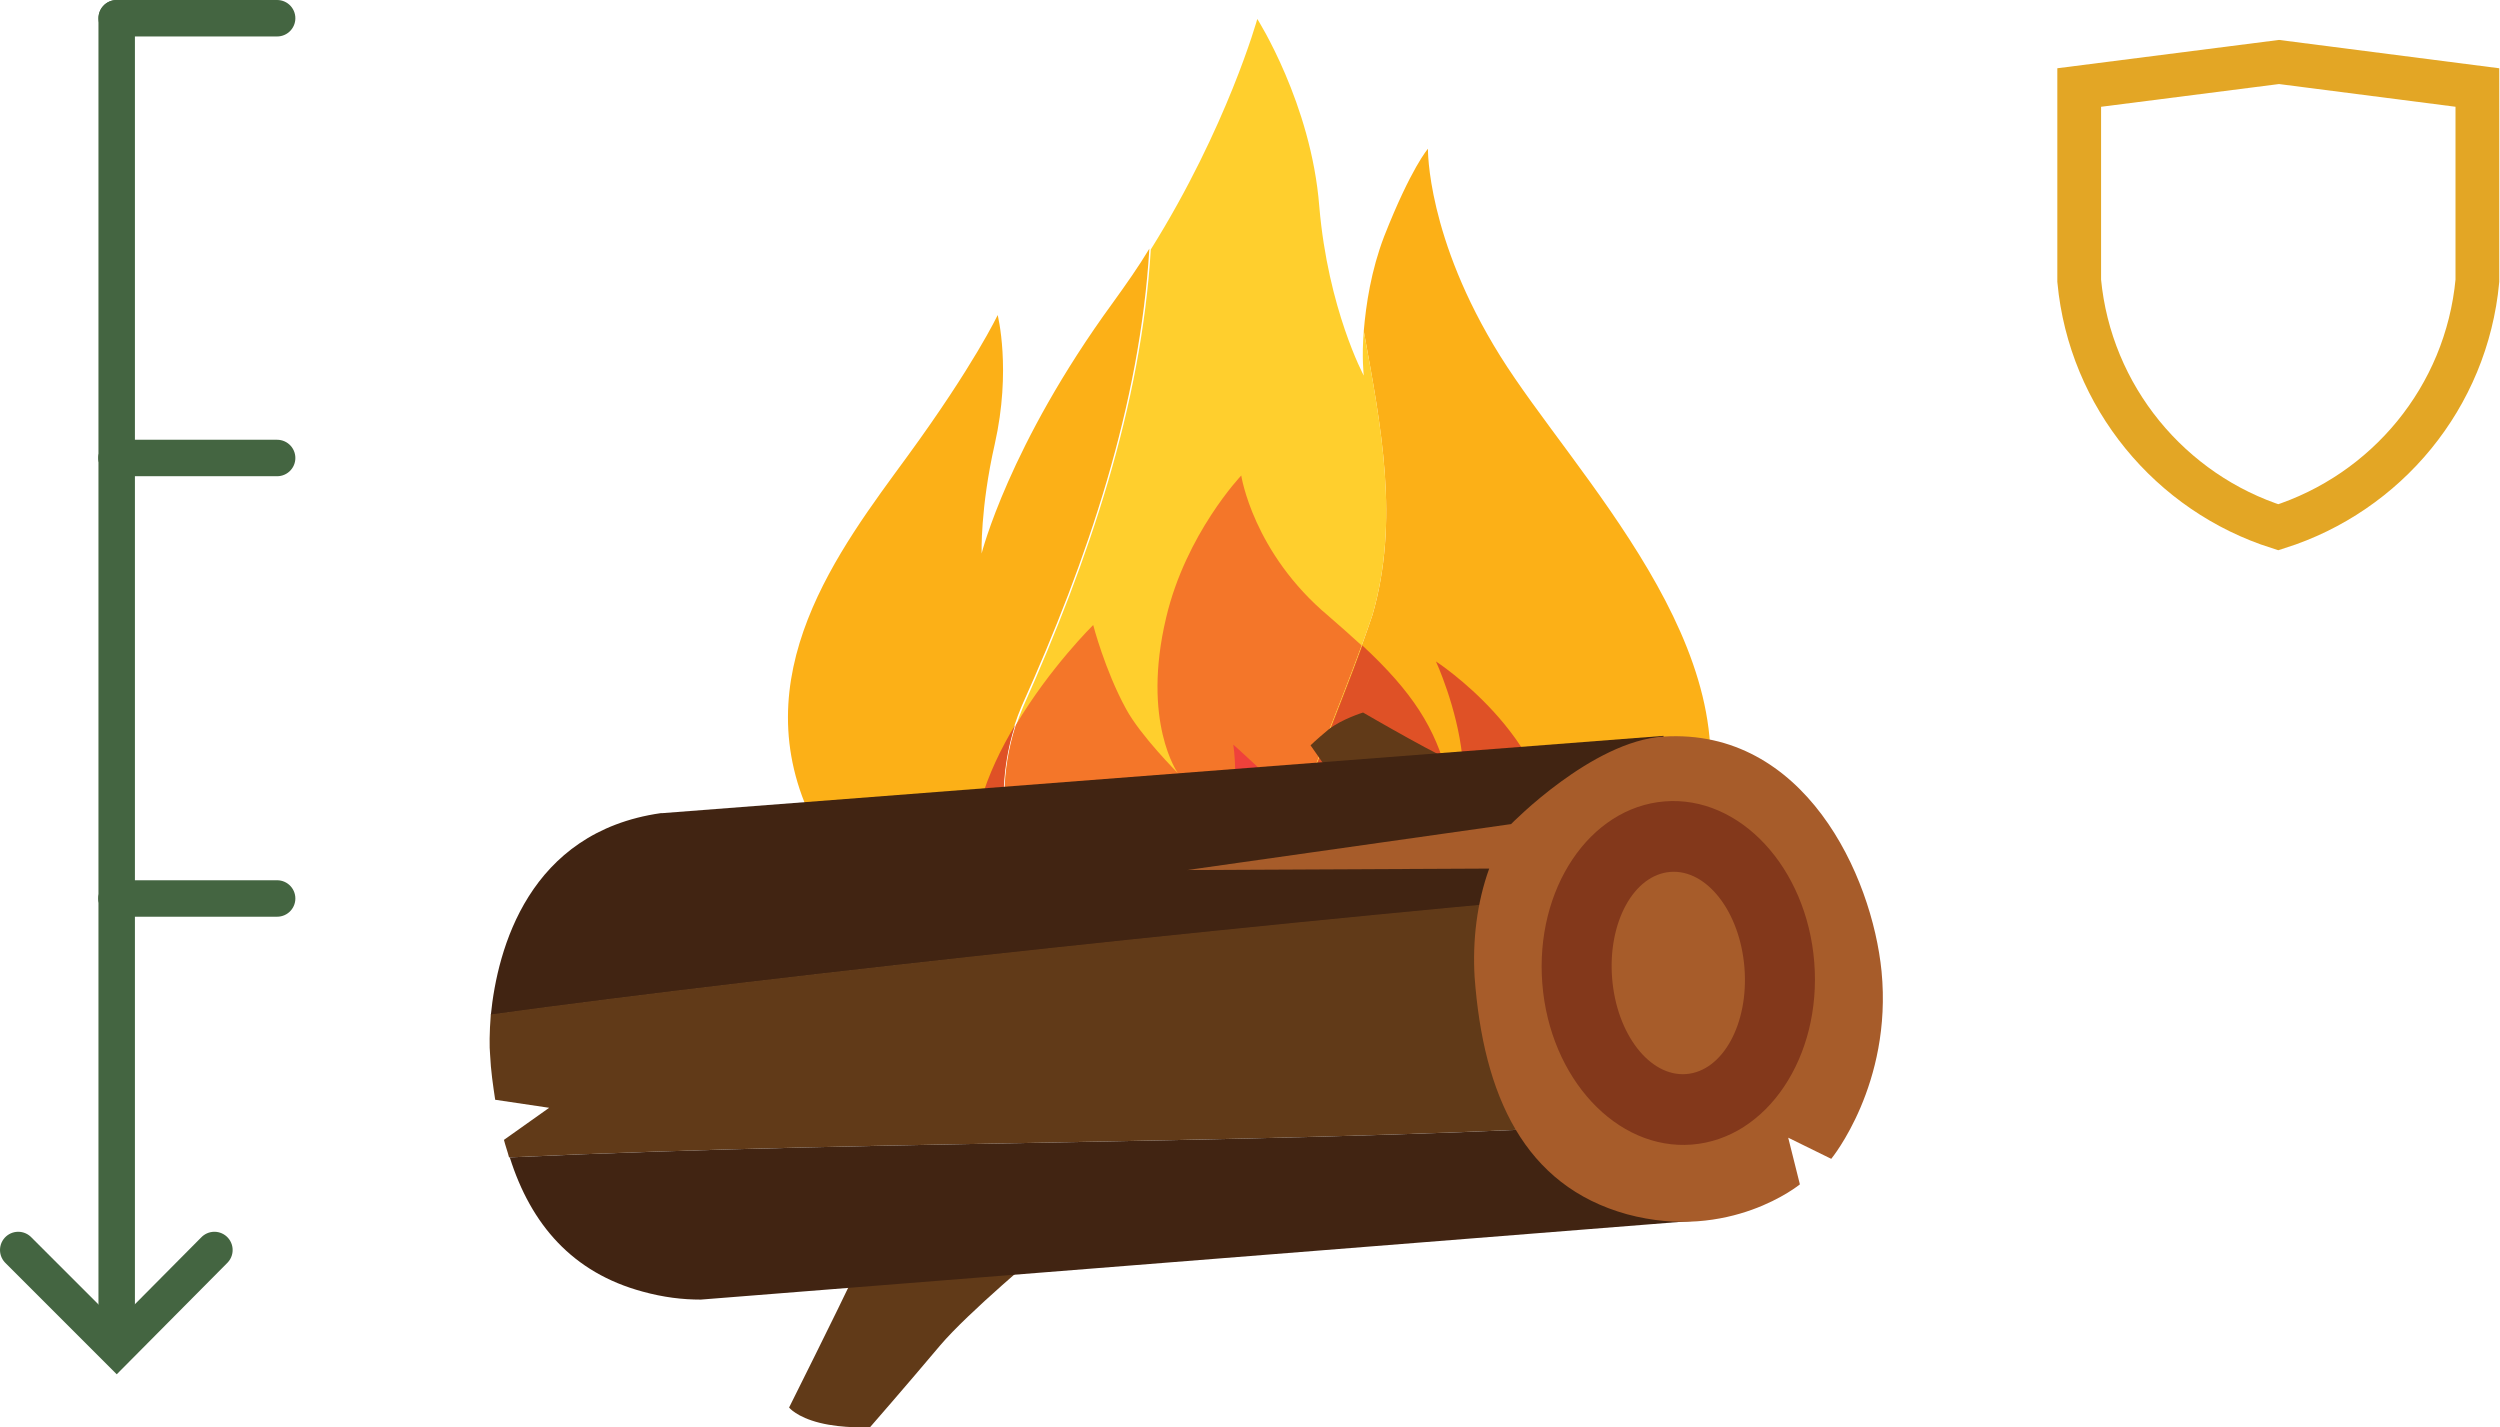 <?xml version="1.0" encoding="utf-8"?>
<!-- Generator: Adobe Illustrator 19.2.1, SVG Export Plug-In . SVG Version: 6.00 Build 0)  -->
<svg version="1.1" id="Layer_11" xmlns="http://www.w3.org/2000/svg" xmlns:xlink="http://www.w3.org/1999/xlink" x="0px" y="0px"
	 viewBox="0 0 342.8 195.7" style="enable-background:new 0 0 342.8 195.7;" xml:space="preserve">
<style type="text/css">
	.st0{fill:#FCB017;}
	.st1{fill:#FFCF2D;}
	.st2{fill:#F47629;}
	.st3{fill:#DF5126;}
	.st4{fill:#EF413B;}
	.st5{fill:#613A18;}
	.st6{fill:#412412;}
	.st7{fill:#A75C2A;}
	.st8{fill:#83381B;}
	.st9{fill:none;stroke:#E3A625;stroke-width:6;stroke-miterlimit:10;}
	.st10{fill:none;stroke:#446541;stroke-width:5;stroke-linecap:round;stroke-miterlimit:10;}
</style>
<g>
	<path class="st0" d="M140.1,96.8c9.1-20.2,16.2-41.3,17.5-62.7c-1.5,2.5-3.2,4.9-5,7.4c-14.3,19.6-18,34.4-18,34.4s-0.2-6.2,1.8-15
		c2.3-10.2,0.4-17.7,0.4-17.7s-3.2,6.8-12.4,19.4c-9.2,12.6-22.9,30.2-12.8,50.3c7,14.1,23,22.7,38.8,26.7
		C139.3,127.6,134.1,110.9,140.1,96.8z"/>
	<path class="st0" d="M205.7,48.8c-10.1-16.2-9.9-28.4-9.9-28.4s-2.3,2.6-6,12c-1.8,4.7-2.5,9.4-2.8,13c2.4,13.1,4.9,26.1,1.2,38.9
		c-6.3,18.8-17.9,39.5-13.5,57.8c19.8-0.7,51.6-6.4,58.5-28.7C240.6,89.3,215.8,65,205.7,48.8z"/>
	<path class="st1" d="M188.2,84.3c3.7-12.8,1.2-25.9-1.2-38.9c-0.3,3.6,0,6.1,0,6.1s-4.9-9.1-6.1-23.2c-1.1-14.1-8.5-25.7-8.5-25.7
		s-4.1,14.8-14.6,31.6c-1.3,21.4-8.5,42.6-17.5,62.7c-6,14.1-0.8,30.8,10.3,42.9c6.8,1.7,13.6,2.5,19.7,2.5c1.4,0,2.9,0,4.5-0.1
		C170.3,123.7,181.9,103.1,188.2,84.3z"/>
	<path class="st2" d="M186.7,88.5c-1.4-1.3-2.9-2.6-4.5-4c-10.4-8.7-12-19.3-12-19.3s-7.6,8-10.3,19.5c-3.4,14.3,1.6,21.3,1.6,21.3
		s-5.1-5.1-7.1-8.8c-2.9-5.3-4.5-11.5-4.5-11.5s-5.9,5.8-10.6,13.7c-4.2,12.8,0.3,27.3,9.6,38.5c7.1,3.2,15.2,4.4,21.3,4.4
		c1.6,0,3.1,0,4.5-0.1C170.6,125.1,180.3,106.1,186.7,88.5z"/>
	<path class="st3" d="M212.8,115.3c0-14.3-15.9-24.6-15.9-24.6s2.9,6.3,3.6,13c0.9,8.2-1.7,16.7-1.7,16.7s0.9-9-0.3-14
		c-1.7-6.5-4.7-11.4-11.7-17.9c-6.4,17.7-16.1,36.6-12,53.7C201.6,141.2,212.7,131.5,212.8,115.3z"/>
	<path class="st3" d="M139.2,99.4c-3.9,6.5-7,14.4-5.3,21.8c1.8,8.2,7.9,13.5,15,16.7C139.4,126.7,135,112.2,139.2,99.4z"/>
	<path class="st4" d="M169.1,102.1c0,0,1,5.7-0.9,11.3c-2,5.6-6.5,7.8-7.4,14.9c-0.9,7.1,4.5,14.4,12.3,13.8c0.5,0,1.1-0.1,1.6-0.2
		c-2.3-9.9-0.1-20.4,3.5-30.9C173.7,106.1,169.1,102.1,169.1,102.1z"/>
</g>
<g>
	<path class="st5" d="M112.4,195.1c3.2,0.8,6.9,0.6,6.9,0.6s4.8-5.5,9.6-11.2c3.9-4.6,14-13,14-13l-25.4,2.6
		c-2.8,5.9-9.3,18.9-9.3,18.9S109.2,194.3,112.4,195.1z"/>
	<path class="st5" d="M184.6,109.2l15.2-4.7c-0.7,0.3-12.9-6.8-12.9-6.8s-2.9,0.9-4.7,2.3c-1.8,1.5-2.5,2.2-2.5,2.2L184.6,109.2z"/>
	<g>
		<path class="st6" d="M228.1,100.9L90.8,111.5l-0.2,0c-18.1,2.6-22.4,18.6-23.3,27.7c40-5.5,111.5-13.1,162.1-17.4L228.1,100.9z"/>
		<path class="st5" d="M67.9,150.8l7.4,1.1l-6.2,4.4c0.2,0.8,0.5,1.6,0.7,2.4c53.8-2.5,107.8-1.6,161.5-5l-1.9-32
			c-50.6,4.3-122,11.9-162.1,17.4c-0.2,2.5-0.2,4.5-0.1,5.5C67.3,146.8,67.6,148.8,67.9,150.8z"/>
	</g>
	<path class="st6" d="M88.1,177.1c2.9,0.8,5.5,1.1,8,1.1l136.1-10.8l-0.8-13.7c-53.7,3.4-107.7,2.5-161.5,5
		C72.8,167.9,78.5,174.5,88.1,177.1z"/>
	<path class="st7" d="M204.2,119.1c-1.7,4.7-2.3,9.9-2,14.9c1.2,16.2,6.8,28.6,20.9,32.5c14.1,3.8,23.7-4.1,23.7-4.1l-1.6-6.4
		l5.9,2.9c0,0,8.4-10.2,6.9-25.7c-1.3-13.2-10.6-33.4-29.9-32.2c-9.8,0.6-20.9,12-20.9,12l-44.4,6.3L204.2,119.1z"/>
	
		<ellipse transform="matrix(0.997 -7.887384e-02 7.887384e-02 0.997 -9.804 18.565)" class="st8" cx="230.1" cy="133.4" rx="18.7" ry="23.6"/>
	
		<ellipse transform="matrix(0.997 -7.887384e-02 7.887384e-02 0.997 -9.804 18.565)" class="st7" cx="230.1" cy="133.4" rx="9.1" ry="13.9"/>
</g>
<path class="st9" d="M312.5,8.5L285.1,12v26.5c1.5,15.9,12.5,29.1,27.3,33.8c14.8-4.7,25.8-17.8,27.3-33.8V12L312.5,8.5z"/>
<line class="st10" x1="16" y1="183.5" x2="16" y2="123.2"/>
<line class="st10" x1="16" y1="123.2" x2="16" y2="62.8"/>
<line class="st10" x1="16" y1="62.8" x2="16" y2="2.5"/>
<line class="st10" x1="16" y1="62.8" x2="38" y2="62.8"/>
<line class="st10" x1="16" y1="123.2" x2="38" y2="123.2"/>
<line class="st10" x1="16" y1="2.5" x2="38" y2="2.5"/>
<polyline class="st10" points="29.4,171.4 16,184.9 2.5,171.4 "/>
</svg>
